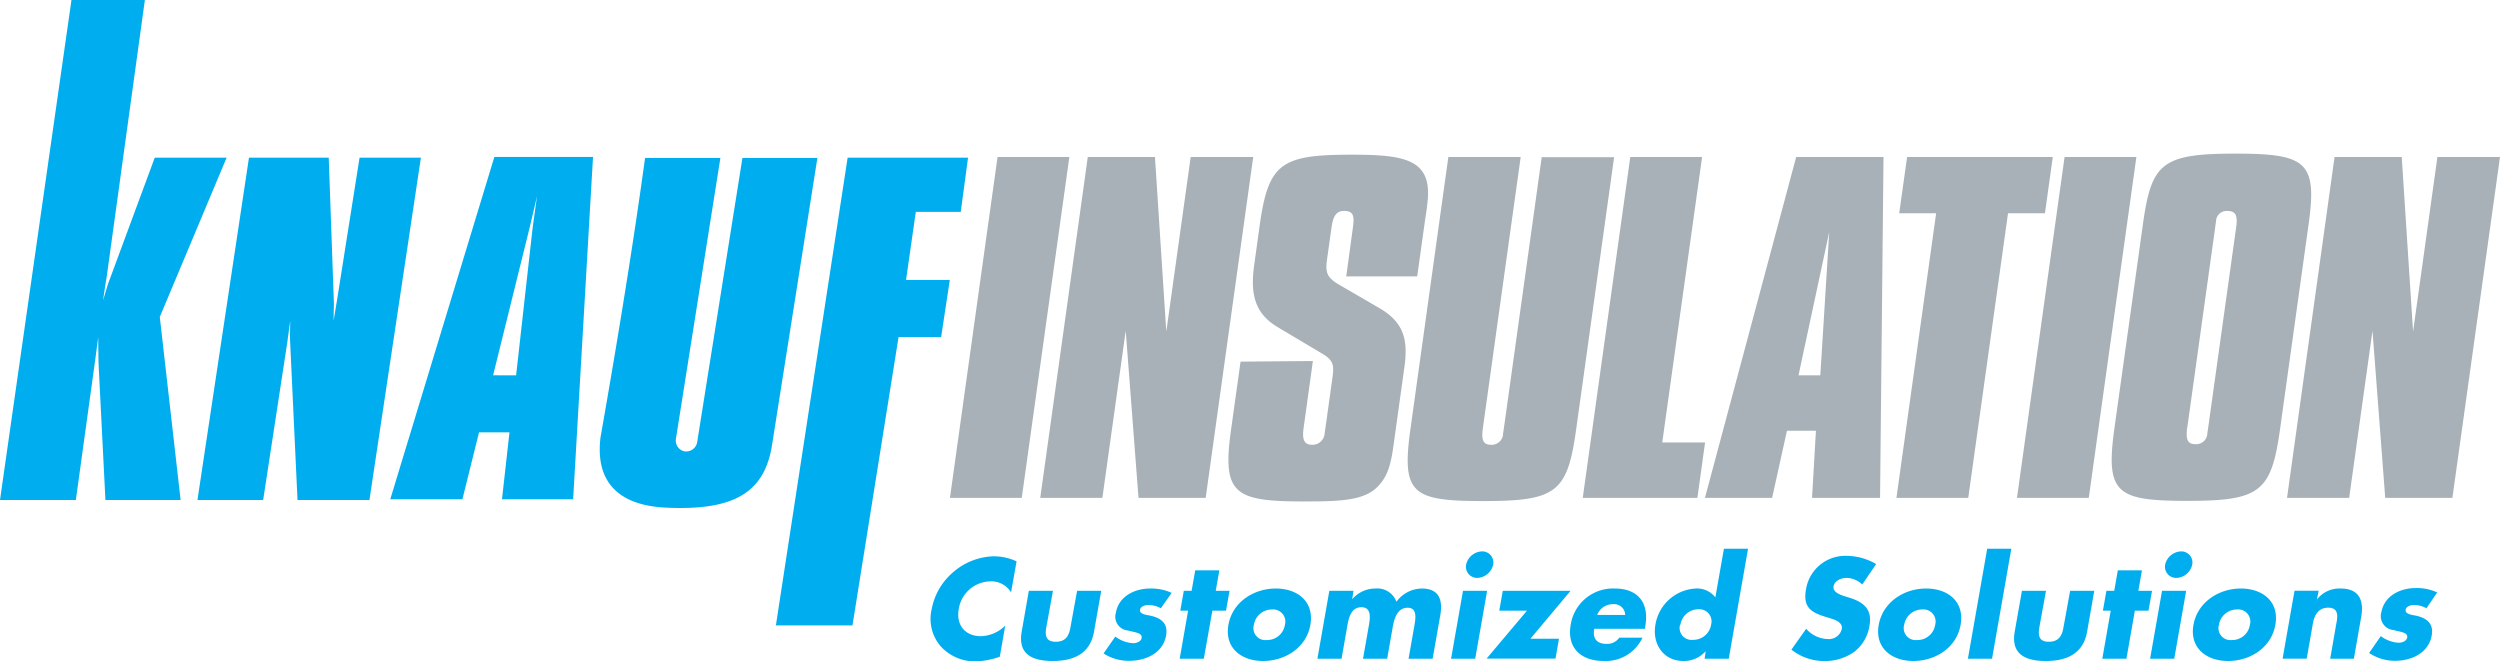 <svg xmlns="http://www.w3.org/2000/svg" style="isolation:isolate" viewBox="0 0 377.05 99.752" width="502.733" height="133.003"><defs><clipPath id="a"><path d="M0 0h377.05v99.752H0z"/></clipPath></defs><g clip-path="url(#a)"><path d="M152.49 89.34a3.492 3.492 0 0 0-3.14-1.66 4.92 4.92 0 0 0-4.75 4.18c-.42 2.38.92 4.09 3.35 4.09a5.468 5.468 0 0 0 3.66-1.59l-.82 4.69a12.228 12.228 0 0 1-3.58.7 7 7 0 0 1-5.27-2.2 6.34 6.34 0 0 1-1.42-5.69 9.611 9.611 0 0 1 3.19-5.52 9.713 9.713 0 0 1 6.16-2.44 8.303 8.303 0 0 1 3.45.76l-.83 4.68zm6.32-.24l-1 5.48c-.23 1.29-.07 2.21 1.43 2.21s2-.92 2.21-2.21l1-5.48h3.64L165 95.27c-.59 3.38-3.15 4.42-6.23 4.42-3.08 0-5.27-1-4.68-4.42l1.08-6.17h3.64zm16.27 2.64a4.002 4.002 0 0 0-1.87-.5c-.42 0-1.17.18-1.27.7-.12.7 1 .8 1.49.9 1.64.34 2.77 1.14 2.44 3-.47 2.7-3.13 3.82-5.51 3.82a6.935 6.935 0 0 1-3.92-1.11l1.77-2.54c.78.589 1.715.937 2.69 1 .46 0 1.18-.22 1.28-.78.14-.8-1-.84-2.08-1.14a2.082 2.082 0 0 1-1.8-2.69c.44-2.52 2.91-3.64 5.15-3.64a7.353 7.353 0 0 1 3.26.66l-1.63 2.32zm6.48 7.61h-3.64l1.27-7.25h-1.18l.53-3h1.18l.54-3.08h3.64l-.54 3.08h2.08l-.53 3h-2.06l-1.29 7.25zm16.07-5.11c-.61 3.47-3.84 5.45-7.14 5.45s-5.83-2-5.22-5.45c.61-3.45 3.84-5.48 7.14-5.48s5.83 1.98 5.22 5.48zm-8.52 0a1.8 1.8 0 0 0 1.94 2.29 2.71 2.71 0 0 0 2.74-2.29 1.838 1.838 0 0 0-1.93-2.32 2.76 2.76 0 0 0-2.75 2.32zm14.83-3.86a4.582 4.582 0 0 1 3.52-1.62 3.06 3.06 0 0 1 3.15 2 4.809 4.809 0 0 1 3.83-2c2.59 0 3.2 1.7 2.78 4.06l-1.15 6.53h-3.63l.86-4.89c.18-1.06.53-2.8-1-2.8s-2 1.58-2.23 2.8l-.86 4.89h-3.64l.86-4.89c.2-1.14.5-2.88-1.11-2.88s-1.93 1.74-2.13 2.88l-.86 4.89h-3.64l1.8-10.25h3.64l-.19 1.28zm18.55 8.97h-3.64l1.8-10.25h3.64l-1.8 10.25zm2.71-14.19a2.55 2.55 0 0 1-2.4 2 1.681 1.681 0 0 1-1.68-2 2.55 2.55 0 0 1 2.4-2 1.672 1.672 0 0 1 1.68 2zm9.93 11.17l-.53 3h-10.39l6.09-7.23h-4.18l.53-3h10.23l-6.06 7.23h4.31zm12.98-1.49h-7.67c-.26 1.47.38 2.27 1.88 2.27a2.191 2.191 0 0 0 1.9-.94h3.5a6.11 6.11 0 0 1-5.83 3.52c-3.4 0-5.6-1.92-5-5.45a6.46 6.46 0 0 1 6.64-5.48c3.56 0 5.23 2.2 4.61 5.7l-.03.38zm-3-2.1a1.662 1.662 0 0 0-1.78-1.62 2.529 2.529 0 0 0-2.44 1.62h4.22zm12.14 5.47a4.34 4.34 0 0 1-3.36 1.48c-3 0-4.73-2.54-4.22-5.47a6.5 6.5 0 0 1 6.1-5.46 3.48 3.48 0 0 1 2.94 1.34l1.29-7.34h3.64l-2.91 16.59h-3.64l.16-1.14zm-3.86-4a1.8 1.8 0 0 0 1.93 2.29 2.72 2.72 0 0 0 2.75-2.29 1.84 1.84 0 0 0-1.94-2.32 2.75 2.75 0 0 0-2.69 2.35l-.05-.03zm27.47-6.05a3.47 3.47 0 0 0-2.42-1c-.72 0-1.76.42-1.9 1.26-.14.84.84 1.22 1.48 1.44l.95.3c2 .62 3.42 1.68 3 4.12a6.181 6.181 0 0 1-2.27 4 7.633 7.633 0 0 1-4.52 1.42 8.004 8.004 0 0 1-5-1.72l2.23-3.15a4.47 4.47 0 0 0 3.21 1.55 2 2 0 0 0 2.16-1.52c.2-1.09-1.28-1.47-2.07-1.71-2.34-.7-3.85-1.34-3.33-4.26a6 6 0 0 1 6.08-5.06 9.06 9.06 0 0 1 4.5 1.24l-2.1 3.09zm14.84 6.08c-.61 3.47-3.83 5.45-7.13 5.45s-5.84-2-5.22-5.45c.62-3.45 3.84-5.48 7.14-5.48s5.83 1.98 5.21 5.48zm-8.51 0a1.8 1.8 0 0 0 1.93 2.29 2.7 2.7 0 0 0 2.74-2.29 1.83 1.83 0 0 0-1.93-2.32 2.75 2.75 0 0 0-2.74 2.32zm13.25 5.11h-3.64l2.91-16.59h3.64l-2.91 16.59zm8.14-10.25l-1 5.48c-.22 1.29-.06 2.21 1.43 2.21s2-.92 2.21-2.21l1-5.48h3.64l-1.08 6.17c-.59 3.38-3.16 4.42-6.23 4.42-3.07 0-5.28-1-4.69-4.42l1.09-6.17h3.63zm12.13 10.25h-3.64l1.27-7.25h-1.18l.53-3h1.18l.54-3.08h3.64l-.54 3.08h2.06l-.53 3h-2.06l-1.27 7.25zm7.21 0h-3.64l1.8-10.25h3.64l-1.8 10.25zm2.71-14.19a2.531 2.531 0 0 1-2.39 2 1.679 1.679 0 0 1-1.69-2 2.55 2.55 0 0 1 2.4-2 1.672 1.672 0 0 1 1.68 2zm12.54 9.08c-.61 3.47-3.83 5.45-7.13 5.45s-5.84-2-5.22-5.45c.62-3.45 3.84-5.48 7.14-5.48s5.83 1.98 5.21 5.48zm-8.51 0a1.8 1.8 0 0 0 1.93 2.29 2.7 2.7 0 0 0 2.74-2.29 1.83 1.83 0 0 0-1.93-2.32 2.75 2.75 0 0 0-2.74 2.32zm14.78-3.82a4.27 4.27 0 0 1 3.57-1.66c2.76 0 3.55 1.74 3.11 4.26l-1.11 6.33h-3.57l.87-5c.18-1 .64-2.7-1.16-2.7-1.48 0-2.09 1.1-2.32 2.38l-.93 5.31h-3.64l1.8-10.25h3.64l-.26 1.33zm16.52 1.32a3.994 3.994 0 0 0-1.88-.5c-.42 0-1.17.18-1.26.7-.12.7 1 .8 1.48.9 1.64.34 2.78 1.14 2.45 3-.48 2.7-3.13 3.82-5.51 3.82a6.934 6.934 0 0 1-3.93-1.18l1.76-2.54a4.993 4.993 0 0 0 2.7 1c.46 0 1.18-.22 1.28-.78.14-.8-1-.84-2.08-1.14a2.09 2.09 0 0 1-1.81-2.69c.45-2.52 2.92-3.64 5.16-3.64a7.353 7.353 0 0 1 3.26.66l-1.62 2.39z" fill="#00AEEF"/><path d="M10.78 0h11.07l-5.79 41.98-.11.59-.41 2.73.75-2.47.26-.7 6.79-18.35h10.84L24.1 47.8l3.14 27.61H15.9l-1-19.82-.05-1.17-.04-3.55-.34 2.59-.08.6-2.95 21.35H0L10.78 0z" fill-rule="evenodd" fill="#00AEEF"/><path d="M37.55 23.78h12.03l.76 21.38.02.66-.05 2.57.54-3.25 3.38-21.36h9.25l-7.76 51.63H44.87l-1.11-23.79-.03-.62.04-2.61-.45 3.31-3.63 23.71h-9.91l7.77-51.63zm74.55.04h11.18l-6.84 43.29c-1.15 7.32-5.91 9.9-15.88 9.46-10.46-.45-10.35-7.44-10-10.55q4.28-24.3 6.73-42.2h11.36l-6.7 42.32a1.67 1.67 0 0 0 1.21 1.92 1.691 1.691 0 0 0 2-1.45l6.81-42.76.13-.03zm15.74-.04H146l-1.1 8.17h-6.78l-1.47 10.27h6.6l-1.31 8.62h-6.42l-6.95 43.48h-11.55l10.82-70.54z" fill="#00AEEF"/><path d="M69.74 75.3l2.51-10.1h4.59l-1.13 10.1h10.73l3-51.63H74.56L58.86 75.3h10.88zm4.63-18.7l5.49-22.19.24-1 .89-3.8-.55 3.94-.13 1-2.47 22.06-3.47-.01z" fill-rule="evenodd" fill="#00AEEF"/><path d="M150.45 23.68h10.83l-7.18 51.41h-10.83l7.18-51.41zm13.61 0h10.13l1.71 26.34 3.68-26.34h9.43l-7.17 51.41h-10.13l-1.93-25.2-3.52 25.2h-9.37l7.17-51.41zm33.95 30.77l-1.4 10.1c-.25 1.77.09 2.53 1.29 2.53a1.83 1.83 0 0 0 1.87-1.58c0-.13.06-.44.13-.95l1.07-7.66c.26-1.84.11-2.6-1.65-3.61l-6.72-4c-3.27-2-4.07-4.81-3.45-9.25l.83-6c1.32-9.44 3.21-10.7 13.91-10.7 8.24 0 12.31.76 11.35 7.6 0 .31-.18 1.33-.43 3.1l-1.07 7.66h-10.7l1-7.34c.25-1.78.1-2.54-1.35-2.54-1.27 0-1.66 1-1.88 2.54l-.68 4.87c-.25 1.84 0 2.6 1.65 3.61l6.21 3.61c3.75 2.16 4.39 4.81 3.83 8.86l-1.34 9.63c-.53 3.73-.69 6.26-2.48 8.23-2 2.28-5.42 2.47-11.24 2.47-10.58 0-12.45-1.08-11.11-10.7l1.45-10.39 10.91-.09zm31.34-30.77l-5.7 40.87c-.25 1.77 0 2.53 1.23 2.53a1.707 1.707 0 0 0 1.81-1.64c0-.07.06-.38.13-.89l5.7-40.84h10.92l-5.74 41.16c-1.32 9.43-3 10.7-14 10.7-10.7 0-12.32-1.08-11-10.7l5.74-41.19h10.91zm16.53 0h10.83l-6.01 43.05h6.46L256 75.09h-17.29l7.17-51.41zm25.02 0h13.17l-.52 51.41h-10.26l.59-10.13h-4.37l-2.24 10.13h-10.13l13.76-51.41zm3.64 32.93l1.35-21.64-4.64 21.64h3.29zm17.47-24.45h-5.57l1.19-8.48h21.97l-1.18 8.48h-5.57l-6 42.93h-10.83l5.99-42.93zm19.37-8.48h10.83l-7.18 51.41H304.2l7.18-51.41zm25.78-.51c10.76 0 12.36 1.27 11 10.83l-4.28 30.71c-1.32 9.5-3 10.83-14 10.83-10.71 0-12.32-1.14-11-10.83L323.17 34c1.29-9.31 2.71-10.83 13.92-10.83h.07zm-7.27 41.22c-.25 1.77-.05 2.6 1.22 2.6a1.68 1.68 0 0 0 1.8-1.58c0-.13.06-.45.14-1l4.2-30.07c.26-1.84 0-2.53-1.42-2.53a1.6 1.6 0 0 0-1.61 1.58c-.07.44-.08.57-.14 1l-4.19 30.07v-.07zm22.21-40.71h10.13l1.71 26.34 3.67-26.34h9.44l-7.18 51.41h-10.13l-1.92-25.2-3.52 25.2h-9.37l7.17-51.41z" fill="#A7B1B7"/></g></svg>